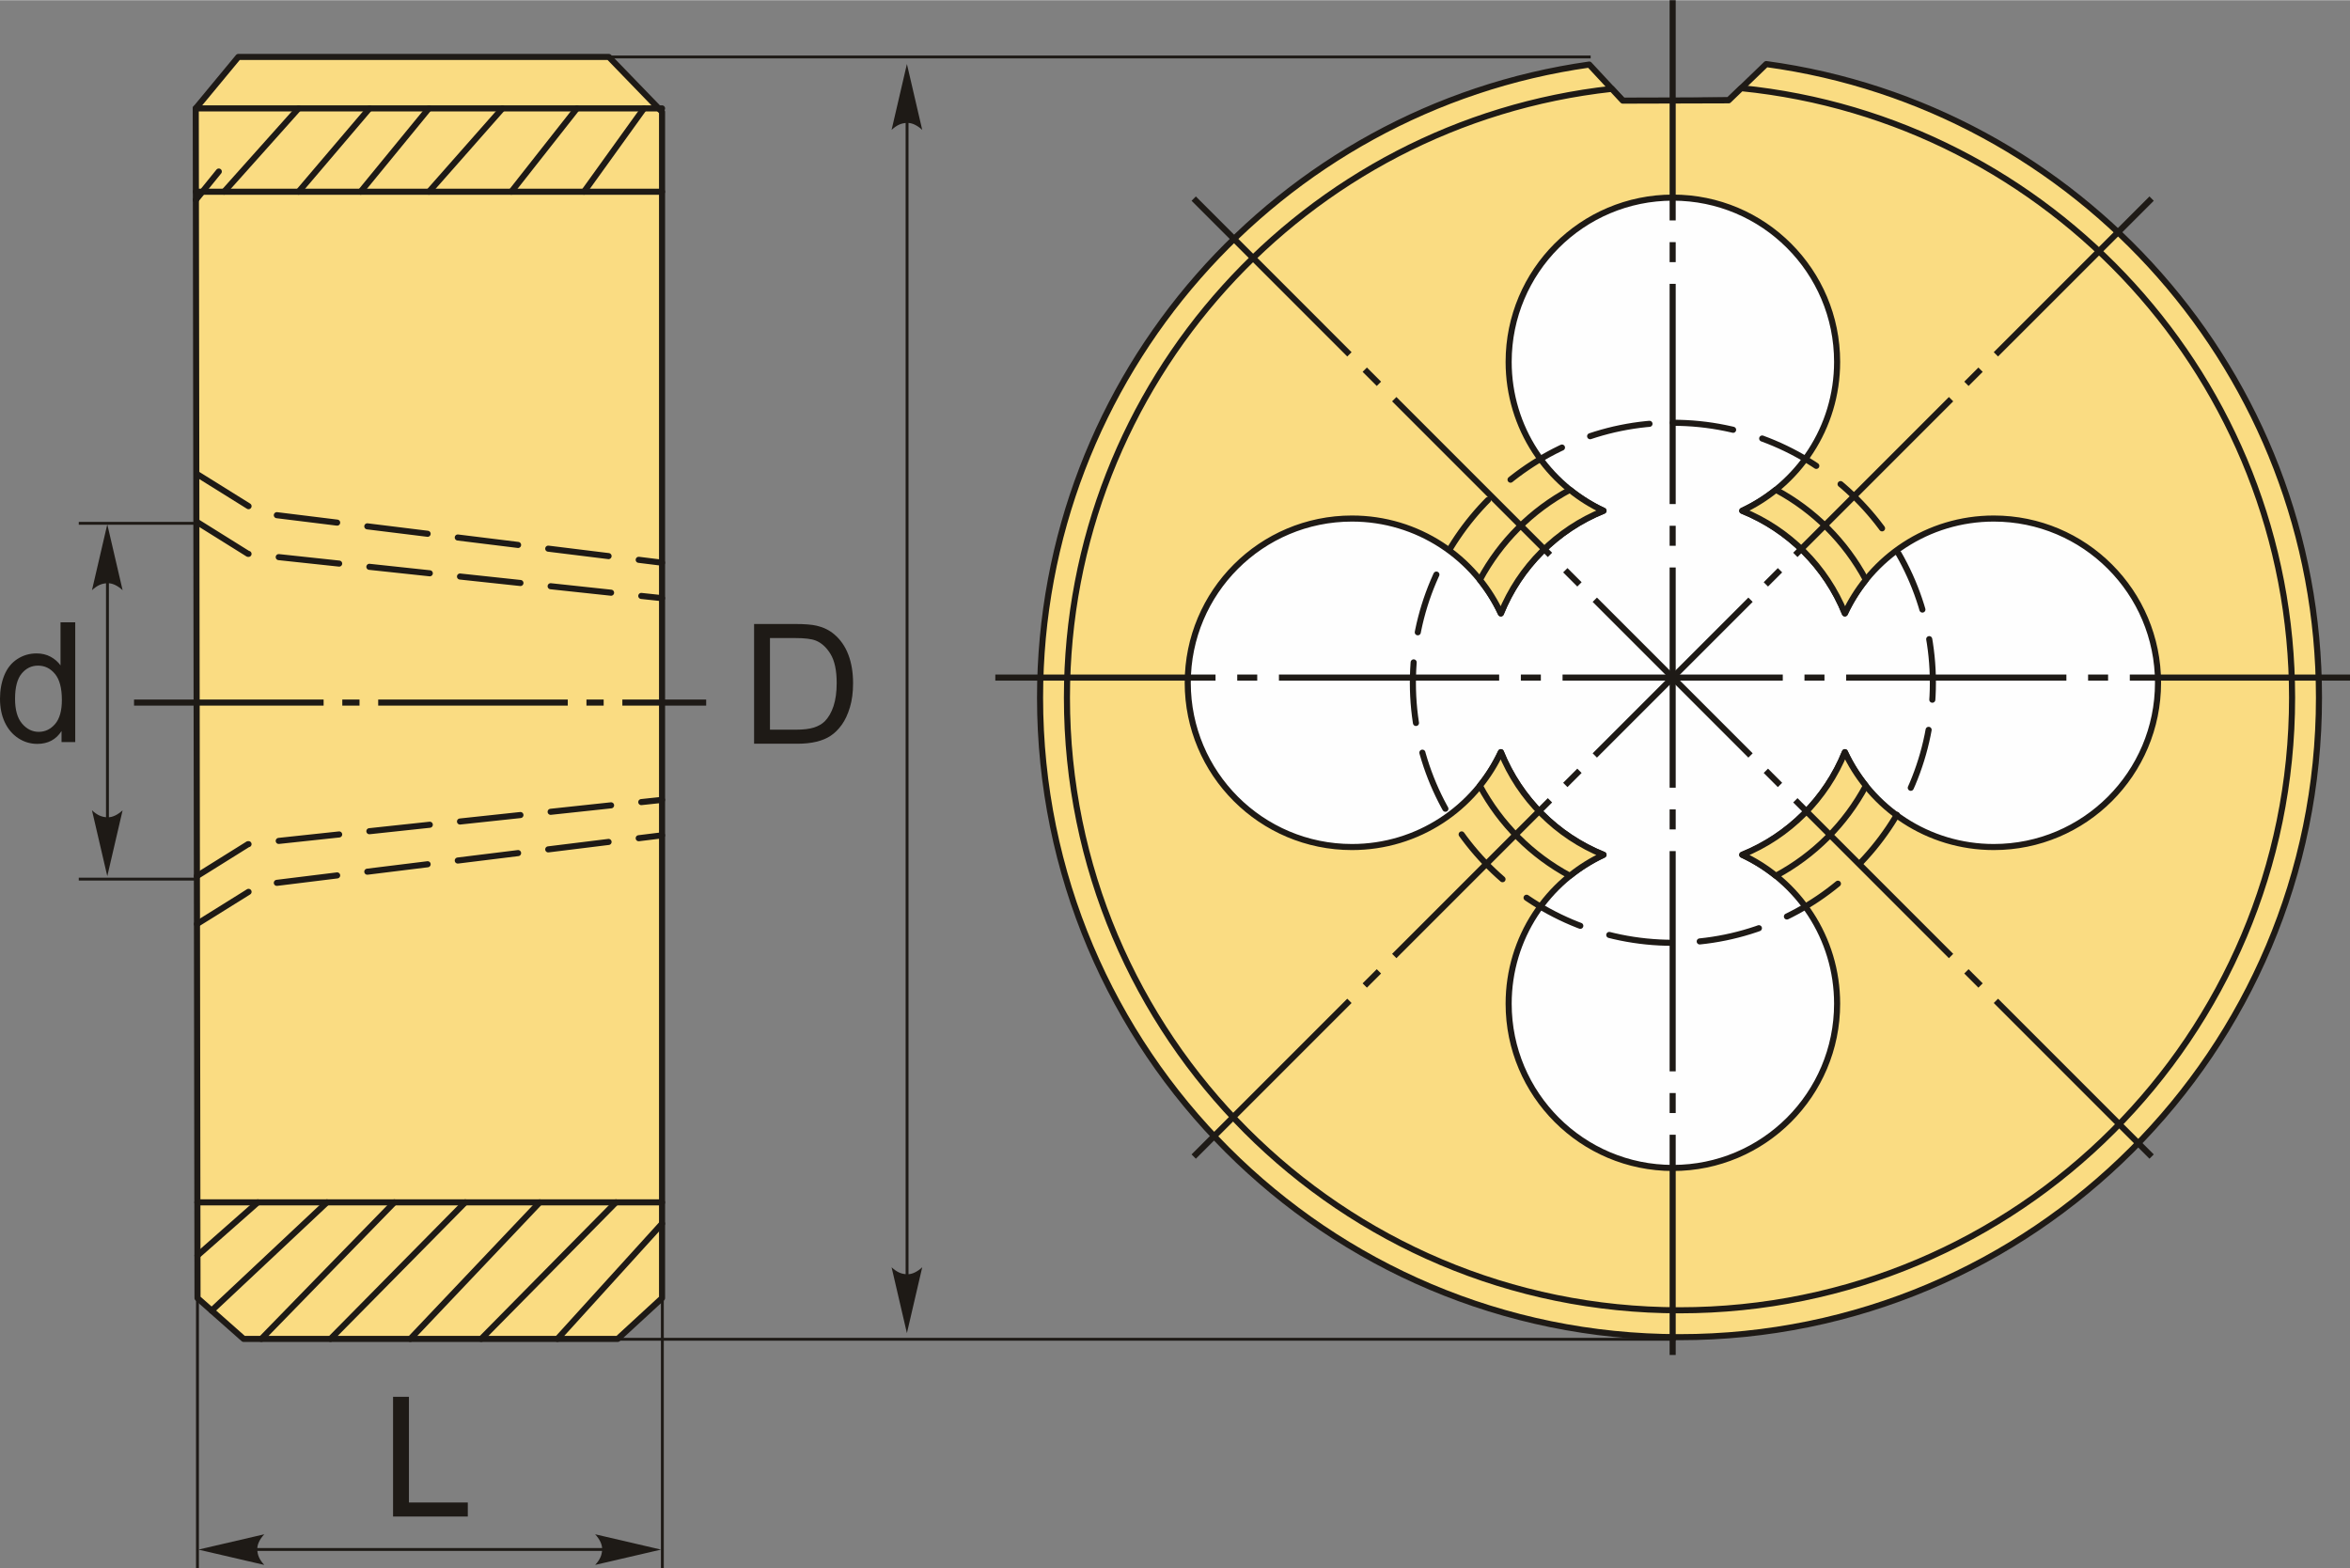 <?xml version="1.0" encoding="UTF-8"?>
<!DOCTYPE svg PUBLIC "-//W3C//DTD SVG 1.1//EN" "http://www.w3.org/Graphics/SVG/1.1/DTD/svg11.dtd">
<!-- Creator: CorelDRAW 2018 (64-Bit) -->
<svg xmlns="http://www.w3.org/2000/svg" xml:space="preserve" width="1933px" height="1290px" version="1.1" style="shape-rendering:geometricPrecision; text-rendering:geometricPrecision; image-rendering:optimizeQuality; fill-rule:evenodd; clip-rule:evenodd"
viewBox="0 0 1933 1289.65"
 xmlns:xlink="http://www.w3.org/1999/xlink">
 <rect x="0" y="0" width="1933" height="1289.65" fill="#808080" stroke="none"/>
 <defs>
  <style type="text/css">
   <![CDATA[
    .str0 {stroke:#1E1A16;stroke-width:2.36;stroke-miterlimit:22.926}
    .str1 {stroke:#1E1A16;stroke-width:5;stroke-linecap:round;stroke-linejoin:round;stroke-miterlimit:22.926}
    .str2 {stroke:#1E1A16;stroke-width:5;stroke-linecap:round;stroke-linejoin:round;stroke-miterlimit:22.926;stroke-dasharray:49.99 24.99}
    .fil0 {fill:none}
    .fil4 {fill:#FEFEFE}
    .fil5 {fill:#1E1A16}
    .fil3 {fill:#FADC82}
    .fil2 {fill:#1E1A16;fill-rule:nonzero}
    .fil1 {fill:#1E1A16;fill-rule:nonzero}
   ]]>
  </style>
 </defs>
 <g id="Layer_x0020_1">
  <g id="_2197488826960">
   <line class="fil0 str0" x1="203.02" y1="430.26" x2="64.79" y2= "430.26" />
   <line class="fil0 str0" x1="203.02" y1="722.91" x2="64.79" y2= "722.91" />
   <line class="fil0 str0" x1="88.38" y1="458.18" x2="88.38" y2= "689.48" />
   <path id="стрелка.cdr" class="fil1" d="M88.25 431.09l12.6 54.17c-3.9,-3.54 -8.21,-5.91 -12.59,-5.73 -4.65,0.2 -8.16,1.68 -12.61,5.73l12.6 -54.17z"/>
   <path id="стрелка.cdr_0" class="fil1" d="M88.25 720.49l12.6 -54.17c-3.9,3.54 -8.21,5.91 -12.59,5.74 -4.65,-0.2 -8.16,-1.68 -12.61,-5.74l12.6 54.17z"/>
   <path class="fil2" d="M50.62 610.17l0 -9.06c-4.52,7.04 -11.17,10.57 -19.95,10.57 -5.68,0 -10.91,-1.56 -15.66,-4.7 -4.76,-3.12 -8.45,-7.49 -11.09,-13.09 -2.61,-5.61 -3.92,-12.05 -3.92,-19.35 0,-7.1 1.19,-13.54 3.55,-19.34 2.39,-5.78 5.94,-10.23 10.69,-13.3 4.72,-3.09 10.04,-4.63 15.88,-4.63 4.31,0 8.14,0.92 11.49,2.73 3.34,1.81 6.07,4.19 8.18,7.11l0 -35.42 12.1 0 0 98.48 -11.27 0zm-38.24 -35.6c0,9.12 1.92,15.93 5.8,20.45 3.85,4.51 8.41,6.76 13.66,6.76 5.3,0 9.79,-2.16 13.5,-6.47 3.69,-4.31 5.55,-10.88 5.55,-19.73 0,-9.72 -1.88,-16.88 -5.66,-21.44 -3.76,-4.56 -8.41,-6.83 -13.94,-6.83 -5.39,0 -9.88,2.18 -13.5,6.56 -3.6,4.38 -5.41,11.28 -5.41,20.7z"/>
   <g>
    <path class="fil3 str1" d="M1452.83 52.53c256.74,34.82 454.65,254.85 454.65,521.15 0,290.5 -235.5,525.99 -525.99,525.99 -290.5,0 -525.99,-235.49 -525.99,-525.99 0,-265.29 196.41,-484.67 451.75,-520.75l28.37 30.53 86.28 -1.12 30.93 -29.81z"/>
    <path class="fil3 str1" d="M1432.27 72.34c254.43,25.47 453.09,240.2 453.09,501.34 0,278.28 -225.59,503.88 -503.87,503.88 -278.29,0 -503.88,-225.6 -503.88,-503.88 0,-259.45 196.11,-473.07 448.18,-500.79l9.02 9.7 87.09 -0.25 10.37 -10z"/>
    <path class="fil4 str1" d="M1433.09 702.91c46.09,21.51 78.04,68.26 78.04,122.48 0,74.61 -60.48,135.09 -135.1,135.09 -74.61,0 -135.09,-60.48 -135.09,-135.09 0,-54.22 31.95,-100.97 78.04,-122.48 -38.35,-15.48 -68.95,-46.09 -84.43,-84.43 -21.51,46.09 -68.26,78.04 -122.48,78.04 -74.61,0 -135.09,-60.48 -135.09,-135.1 0,-74.61 60.48,-135.09 135.09,-135.09 54.22,0 100.97,31.95 122.48,78.04 15.48,-38.34 46.08,-68.95 84.43,-84.43 -46.09,-21.51 -78.04,-68.26 -78.04,-122.48 0,-74.61 60.48,-135.09 135.09,-135.09 74.62,0 135.1,60.48 135.1,135.09 0,54.22 -31.95,100.97 -78.04,122.48 38.34,15.48 68.95,46.08 84.43,84.42 21.51,-46.09 68.26,-78.03 122.48,-78.03 74.61,0 135.09,60.48 135.09,135.09 0,74.62 -60.48,135.1 -135.09,135.1 -54.22,0 -100.97,-31.94 -122.48,-78.03 -15.48,38.34 -46.09,68.94 -84.43,84.42z"/>
    <path class="fil3 str1" d="M1534.78 646.15c-16.79,31.4 -42.62,57.23 -74.02,74.02 -8.45,-6.81 -17.73,-12.62 -27.67,-17.26 38.34,-15.48 68.95,-46.08 84.43,-84.42 4.64,9.94 10.46,19.21 17.26,27.66zm-243.47 74.02c-31.4,-16.79 -57.23,-42.62 -74.02,-74.02 6.81,-8.45 12.62,-17.73 17.26,-27.67 15.48,38.34 46.08,68.95 84.43,84.43 -9.94,4.64 -19.22,10.45 -27.67,17.26zm-74.02 -243.47c16.79,-31.4 42.62,-57.23 74.02,-74.02 8.45,6.81 17.73,12.62 27.67,17.26 -38.35,15.48 -68.95,46.09 -84.43,84.43 -4.64,-9.94 -10.45,-19.22 -17.26,-27.67zm243.47 -74.02c31.4,16.79 57.23,42.62 74.02,74.02 -6.8,8.44 -12.62,17.72 -17.26,27.66 -15.48,-38.34 -46.09,-68.94 -84.43,-84.42 9.94,-4.64 19.22,-10.45 27.67,-17.26z"/>
    <path id="ось.cdr" class="fil5" d="M1034.14 554.64l-16.45 0 0 5.01 16.45 0 0 -5.01zm-215.44 0l181.14 0 0 5.01 -181.14 0 0 -5.01zm448.73 0l-16.45 0 0 5.01 16.45 0 0 -5.01zm-215.44 0l181.14 0 0 5.01 -181.14 0 0 -5.01zm448.73 0l-16.45 0 0 5.01 16.45 0 0 -5.01zm-215.44 0l181.14 0 0 5.01 -181.14 0 0 -5.01zm448.73 0l-16.45 0 0 5.01 16.45 0 0 -5.01zm-215.44 0l181.14 0 0 5.01 -181.14 0 0 -5.01zm233.3 0l181.13 0 0 5.01 -181.13 0 0 -5.01z"/>
    <path id="ось.cdr_1" class="fil5" d="M1378.36 215.44l0 -16.45 -5.01 0 0 16.45 5.01 0zm0 -215.44l0 181.13 -5.01 0 0 -181.13 5.01 0zm0 448.73l0 -16.45 -5.01 0 0 16.45 5.01 0zm0 -215.44l0 181.13 -5.01 0 0 -181.13 5.01 0zm0 448.73l0 -16.45 -5.01 0 0 16.45 5.01 0zm0 -215.44l0 181.13 -5.01 0 0 -181.13 5.01 0zm0 448.73l0 -16.45 -5.01 0 0 16.45 5.01 0zm0 -215.44l0 181.14 -5.01 0 0 -181.14 5.01 0zm0 233.29l0 181.14 -5.01 0 0 -181.14 5.01 0z"/>
    <path id="ось.cdr_2" class="fil5" d="M1619.25 317.29l11.63 -11.63 -3.54 -3.54 -11.63 11.63 3.54 3.54zm152.34 -152.33l-128.09 128.08 -3.54 -3.54 128.08 -128.09 3.55 3.55zm-317.3 317.3l11.63 -11.64 -3.54 -3.54 -11.64 11.63 3.55 3.55zm152.33 -152.34l-128.08 128.08 -3.54 -3.54 128.08 -128.08 3.54 3.54zm-317.3 317.3l11.64 -11.64 -3.54 -3.54 -11.64 11.64 3.54 3.54zm152.34 -152.34l-128.08 128.08 -3.54 -3.54 128.08 -128.08 3.54 3.54zm-317.3 317.3l11.64 -11.64 -3.54 -3.54 -11.64 11.64 3.54 3.54zm152.34 -152.34l-128.08 128.08 -3.54 -3.54 128.08 -128.08 3.54 3.54zm-164.96 164.96l-128.08 128.08 -3.54 -3.54 128.08 -128.08 3.54 3.54z"/>
    <path id="ось.cdr_3" class="fil5" d="M1136 313.75l-11.64 -11.63 -3.54 3.54 11.64 11.63 3.54 -3.54zm-152.34 -152.34l128.08 128.09 -3.54 3.54 -128.08 -128.08 3.54 -3.55zm317.3 317.3l-11.64 -11.63 -3.54 3.54 11.64 11.64 3.54 -3.55zm-152.34 -152.33l128.08 128.08 -3.54 3.54 -128.08 -128.08 3.54 -3.54zm317.3 317.3l-11.63 -11.64 -3.55 3.54 11.64 11.64 3.54 -3.54zm-152.34 -152.34l128.08 128.08 -3.54 3.54 -128.08 -128.08 3.54 -3.54zm317.3 317.3l-11.63 -11.64 -3.54 3.54 11.63 11.64 3.54 -3.54zm-152.34 -152.34l128.08 128.08 -3.54 3.54 -128.08 -128.08 3.54 -3.54zm164.96 164.96l128.09 128.08 -3.55 3.54 -128.08 -128.08 3.54 -3.54z"/>
    <path class="fil0 str2" d="M1376.03 347.56c118.12,0 213.87,95.75 213.87,213.86 0,118.12 -95.75,213.87 -213.87,213.87 -118.11,0 -213.86,-95.75 -213.86,-213.87 0,-118.11 95.75,-213.86 213.86,-213.86z"/>
   </g>
   <line class="fil0 str0" x1="746.11" y1="88.83" x2="746.11" y2= "1061.6" />
   <path id="стрелка.cdr_4" class="fil1" d="M745.98 52.48l12.6 54.17c-3.9,-3.54 -8.21,-5.91 -12.58,-5.74 -4.66,0.2 -8.17,1.68 -12.62,5.74l12.6 -54.17z"/>
   <path id="стрелка.cdr_5" class="fil1" d="M745.98 1096.35l12.6 -54.17c-3.9,3.54 -8.21,5.91 -12.58,5.74 -4.66,-0.2 -8.17,-1.68 -12.62,-5.74l12.6 54.17z"/>
   <path class="fil2" d="M620.28 611.55l0 -98.48 33.92 0c7.66,0 13.5,0.46 17.54,1.4 5.64,1.31 10.45,3.67 14.44,7.06 5.2,4.4 9.08,10 11.65,16.83 2.59,6.83 3.87,14.65 3.87,23.42 0,7.48 -0.87,14.1 -2.61,19.88 -1.75,5.78 -3.99,10.57 -6.72,14.35 -2.75,3.78 -5.73,6.76 -8.99,8.92 -3.23,2.18 -7.15,3.83 -11.73,4.95 -4.61,1.12 -9.88,1.67 -15.84,1.67l-35.53 0zm13.06 -11.55l21 0c6.49,0 11.58,-0.6 15.27,-1.81 3.69,-1.22 6.62,-2.91 8.82,-5.11 3.07,-3.1 5.48,-7.27 7.2,-12.5 1.72,-5.22 2.59,-11.55 2.59,-19 0,-10.32 -1.7,-18.25 -5.06,-23.8 -3.37,-5.54 -7.48,-9.26 -12.31,-11.14 -3.49,-1.35 -9.11,-2.01 -16.85,-2.01l-20.66 0 0 75.37z"/>
   <polygon class="fil3 str1" points="162.47,1067.53 161.02,88.96 196.02,46.67 500.82,46.67 544.57,91.88 544.57,1067.53 508.11,1101.08 200.39,1101.08 "/>
   <path class="fil0 str2" d="M162.02 759.82l51.5 -32.09 331.05 -40.83m-382.61 33.54l42.04 -26.25 340.57 -36.46m-382.55 -268l51.5 32.09 331.05 40.83m-382.61 -33.54l42.04 26.25 340.57 36.46"/>
   <line class="fil0 str1" x1="161.02" y1="88.96" x2="544.57" y2= "88.96" />
   <line class="fil0 str1" x1="544.57" y1="157.51" x2="161.13" y2= "157.51" />
   <line class="fil0 str1" x1="161.05" y1="164.26" x2="179.97" y2= "140.92" />
   <line class="fil0 str1" x1="184.35" y1="157.51" x2="245.6" y2= "88.96" />
   <line class="fil0 str1" x1="245.6" y1="157.51" x2="303.94" y2= "88.96" />
   <line class="fil0 str1" x1="296.64" y1="157.51" x2="352.79" y2= "88.96" />
   <line class="fil0 str1" x1="352.85" y1="157.51" x2="413.31" y2= "88.96" />
   <line class="fil0 str1" x1="420.61" y1="157.51" x2="474.57" y2= "88.96" />
   <line class="fil0 str1" x1="480.4" y1="157.51" x2="529.71" y2= "88.96" />
   <line class="fil0 str1" x1="544.57" y1="988.78" x2="162.36" y2= "988.78" />
   <line class="fil0 str1" x1="212.06" y1="988.78" x2="162.42" y2= "1032.53" />
   <line class="fil0 str1" x1="268.94" y1="988.78" x2="174.09" y2= "1077.81" />
   <line class="fil0 str1" x1="324.35" y1="988.78" x2="214.98" y2= "1101.08" />
   <line class="fil0 str1" x1="382.69" y1="988.78" x2="271.85" y2= "1101.08" />
   <line class="fil0 str1" x1="443.94" y1="988.78" x2="337.48" y2= "1101.08" />
   <line class="fil0 str1" x1="506.65" y1="988.78" x2="395.81" y2= "1101.08" />
   <line class="fil0 str1" x1="544.57" y1="1006.28" x2="458.52" y2= "1101.08" />
   <path id="ось.cdr_6" class="fil5" d="M295.72 575.2l-14.16 0 0 5 14.16 0 0 -5zm285.14 0l0 5 -68.94 0 0 -5 68.94 0zm-470.6 0l155.93 0 0 5 -155.93 0 0 -5zm386.29 0l-14.16 0 0 5 14.16 0 0 -5zm-185.46 0l155.93 0 0 5 -155.93 0 0 -5z"/>
   <line class="fil0 str0" x1="454.9" y1="46.67" x2="1308.4" y2= "46.67" />
   <line class="fil0 str0" x1="454.9" y1="1101.39" x2="1378.45" y2= "1101.39" />
   <polygon class="fil2" points="323.31,1247.19 323.31,1148.71 336.37,1148.71 336.37,1235.64 384.79,1235.64 384.79,1247.19 "/>
   <line class="fil0 str0" x1="162.42" y1="1051.93" x2="162.42" y2= "1289.65" />
   <line class="fil0 str0" x1="544.82" y1="1047.37" x2="544.82" y2= "1289.65" />
   <line class="fil0 str0" x1="182.17" y1="1274.29" x2="516.64" y2= "1274.29" />
   <path id="стрелка.cdr_7" class="fil1" d="M543.72 1274.39l-54.17 -12.6c3.54,3.89 5.91,8.21 5.74,12.58 -0.2,4.66 -1.69,8.16 -5.74,12.61l54.17 -12.59z"/>
   <path id="стрелка.cdr_8" class="fil1" d="M163.19 1274.39l54.18 -12.6c-3.55,3.89 -5.92,8.21 -5.74,12.58 0.2,4.66 1.68,8.16 5.74,12.61l-54.18 -12.59z"/>
  </g>
 </g>
</svg>
